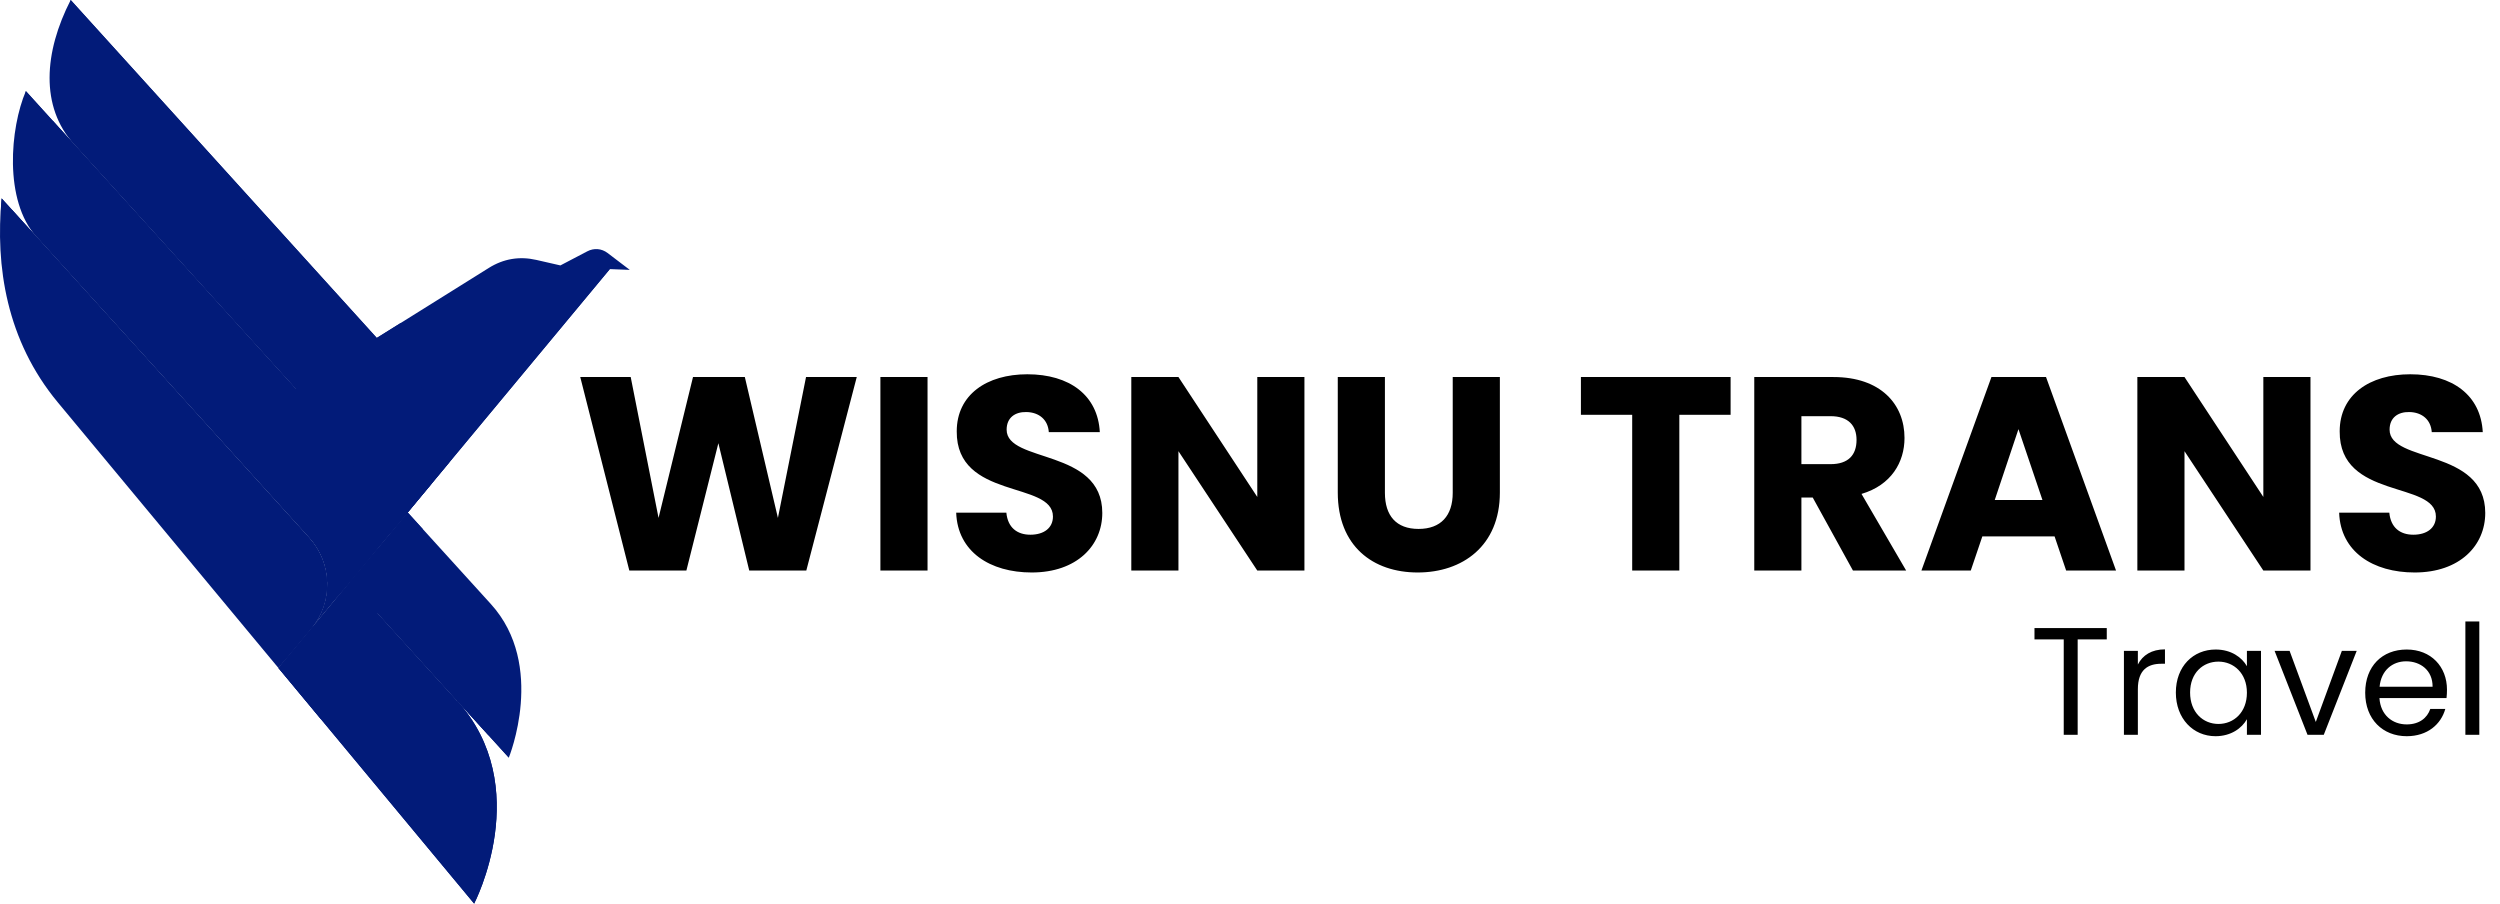 <svg xmlns="http://www.w3.org/2000/svg" width="1001" height="362" viewBox="0 0 1001 362" fill="none"><g clip-path="url(#clip0_199_104)"><g clip-path="url(#clip1_199_104)"><path d="M137.335 236.382L244.171 107.749L252.168 108.063L243.274 101.3C240.874 99.478 237.829 99.226 235.16 100.628L224.382 106.274L214.759 104.071C207.991 102.523 201.61 103.594 195.722 107.278L117.989 155.851L137.335 236.382Z" fill="#021B79"></path><path d="M156.104 213.784L244.172 107.75L238.194 107.515L172.809 166.826L154.742 213.184L156.104 213.784Z" fill="#021B79"></path><path d="M119.772 210.901L0.656 79.426C-1.924 106.662 2.596 136.36 23.17 161.14L111.501 267.482L124.494 251.842C133.433 241.07 133.102 225.616 123.703 215.242L119.772 210.901Z" fill="#021B79"></path><path d="M126.531 164.701L146.959 187.249C156.341 197.606 156.689 213.027 147.789 223.793L172.137 194.483C181.076 183.716 180.745 168.256 171.347 157.882L143.685 127.348L28.303 0C17.609 20.866 16.011 42.719 29.665 57.786L126.531 164.701Z" fill="#021B79"></path><path d="M146.958 187.249L126.53 164.7L10.352 36.472C4.054 51.203 1.452 80.306 14.608 94.824L119.773 210.901L123.704 215.242C133.085 225.593 133.433 241.014 124.539 251.781L147.788 223.793C156.687 213.027 156.34 197.606 146.958 187.249Z" fill="#021B79"></path><path d="M146.959 187.249L126.531 164.7L10.353 36.472C10.353 36.472 5.9 58.47 17.508 71.284L123.144 187.871L132.116 197.78C143.348 210.178 143.752 228.649 133.064 241.519L147.789 223.793C156.688 213.027 156.341 197.606 146.959 187.249Z" fill="#021B79"></path><path d="M146.958 187.249L126.529 164.701L20.922 48.142C22.649 53.592 25.514 58.785 29.782 63.495L147.075 192.952C154.993 201.694 155.291 214.704 147.776 223.794L144.995 227.153L147.782 223.794C156.681 213.027 156.334 197.606 146.952 187.249H146.958Z" fill="#021B79"></path><path d="M123.665 215.292L103.236 192.744L0.656 79.426C-0.46 92.043 1.363 107.116 10.116 116.784L99.844 215.92L108.821 225.829C120.053 238.222 122.184 254.607 111.502 267.482L124.494 251.842C133.394 241.076 133.046 225.649 123.665 215.292Z" fill="#021B79"></path><path d="M123.664 215.291L103.236 192.743L4.559 83.743C6.286 89.182 9.151 94.364 13.408 99.068L123.827 220.938C131.75 229.68 132.047 242.69 124.528 251.78H124.533C133.388 241.024 133.029 225.632 123.664 215.291Z" fill="#021B79"></path><path d="M171.307 157.932L150.879 135.39L28.302 0C28.302 0 23.85 21.999 35.458 34.812L147.486 158.56L156.464 168.469C167.696 180.867 168.094 199.339 157.411 212.208L172.137 194.483C181.036 183.716 180.689 168.289 171.307 157.932Z" fill="#021B79"></path><path d="M178.467 149.306L160.388 129.354L150.883 135.293L171.345 157.88C180.744 168.254 181.075 183.714 172.136 194.481L179.297 185.857L179.342 185.801C188.196 175.04 187.837 159.647 178.467 149.306Z" fill="#021B79"></path><path d="M189.846 361.801C189.846 361.801 214.29 314.995 182.893 280.418Z" fill="#021B79"></path><path d="M203.725 303.359C203.725 303.359 218.86 266.422 196.553 241.866C174.252 217.305 163.244 205.181 163.244 205.181L139.995 233.174L203.725 303.359Z" fill="#021B79"></path><path d="M151.176 219.715L139.995 233.174L203.725 303.358C203.725 303.358 202.761 274.373 181.827 252.256C170.175 239.942 158.892 227.942 151.176 219.715Z" fill="#021B79"></path><path d="M142.569 230.079L139.995 233.174L195.723 294.549C193.222 288.095 189.448 281.702 183.981 275.68L142.569 230.079Z" fill="#021B79"></path><path d="M189.845 361.802C189.845 361.802 214.288 314.995 182.891 280.419L139.993 233.175L137.335 236.382L133.101 241.474C133.101 241.474 133.073 241.508 133.062 241.519L124.555 251.758C124.555 251.758 124.544 251.775 124.533 251.786C124.522 251.803 124.505 251.82 124.494 251.842L111.501 267.482L189.845 361.802Z" fill="#021B79"></path><path d="M125.256 250.917L124.555 251.758C124.555 251.758 124.544 251.775 124.533 251.786C124.522 251.803 124.505 251.82 124.494 251.842L111.501 267.482L189.845 361.802C189.845 361.802 195.929 328.307 164.7 294.107L125.256 250.917Z" fill="#021B79"></path><path d="M111.501 267.482L128.453 287.888L169.231 211.776L163.242 205.181L111.501 267.482Z" fill="#021B79"></path></g><path d="M251.981 228.45L232.334 150.963H252.533L263.682 207.367L277.479 150.963H298.231L311.476 207.367L322.735 150.963H343.045L322.845 228.45H299.997L287.634 177.454L274.83 228.45H251.981ZM352.511 228.45V150.963H371.386V228.45H352.511ZM413.101 229.222C396.434 229.222 383.409 220.944 382.857 205.27H402.946C403.498 211.23 407.251 214.1 412.549 214.1C418.068 214.1 421.6 211.341 421.6 206.815C421.6 192.466 382.857 200.192 383.078 172.708C383.078 158.027 395.109 149.859 411.335 149.859C428.223 149.859 439.592 158.248 440.365 173.039H419.945C419.613 168.072 416.081 165.091 411.004 164.981C406.478 164.871 403.056 167.189 403.056 172.045C403.056 185.512 441.358 179.441 441.358 205.38C441.358 218.405 431.203 229.222 413.101 229.222ZM503.418 150.963H522.293V228.45H503.418L471.849 180.655V228.45H452.974V150.963H471.849L503.418 198.978V150.963ZM535.644 197.212V150.963H554.519V197.322C554.519 206.484 559.044 211.782 567.985 211.782C576.926 211.782 581.672 206.484 581.672 197.322V150.963H600.547V197.212C600.547 218.626 585.536 229.222 567.654 229.222C549.662 229.222 535.644 218.626 535.644 197.212ZM632.998 166.085V150.963H692.935V166.085H672.404V228.45H653.529V166.085H632.998ZM702.408 150.963H734.087C753.072 150.963 762.565 161.89 762.565 175.357C762.565 185.07 757.267 194.232 745.346 197.764L763.227 228.45H741.924L725.808 199.199H721.283V228.45H702.408V150.963ZM743.359 176.129C743.359 170.39 740.047 166.637 732.983 166.637H721.283V185.843H732.983C740.047 185.843 743.359 182.2 743.359 176.129ZM797.373 150.963H819.228L847.264 228.45H827.286L822.65 214.763H793.73L789.094 228.45H769.336L797.373 150.963ZM798.697 200.192H817.793L808.19 171.825L798.697 200.192ZM906.241 150.963H925.116V228.45H906.241L874.672 180.655V228.45H855.797V150.963H874.672L906.241 198.978V150.963ZM966.835 229.222C950.167 229.222 937.142 220.944 936.59 205.27H956.68C957.232 211.23 960.985 214.1 966.283 214.1C971.802 214.1 975.334 211.341 975.334 206.815C975.334 192.466 936.59 200.192 936.811 172.708C936.811 158.027 948.843 149.859 965.069 149.859C981.957 149.859 993.326 158.248 994.099 173.039H973.678C973.347 168.072 969.815 165.091 964.737 164.981C960.212 164.871 956.79 167.189 956.79 172.045C956.79 185.512 995.092 179.441 995.092 205.38C995.092 218.405 984.937 229.222 966.835 229.222Z" fill="black"></path><path d="M814.606 256.019V251.481H843.55V256.019H831.899V294.223H826.319V256.019H814.606ZM850.419 294.223V260.618H856V266.076C857.901 262.336 861.519 260.005 866.854 260.005V265.77H865.382C860.047 265.77 856 268.161 856 275.949V294.223H850.419ZM871.211 277.298C871.211 266.812 878.14 260.067 887.154 260.067C893.409 260.067 897.702 263.255 899.664 266.751V260.618H905.306V294.223H899.664V287.968C897.64 291.586 893.287 294.775 887.093 294.775C878.14 294.775 871.211 287.723 871.211 277.298ZM899.664 277.359C899.664 269.572 894.39 264.911 888.258 264.911C882.126 264.911 876.914 269.388 876.914 277.298C876.914 285.209 882.126 289.869 888.258 289.869C894.39 289.869 899.664 285.27 899.664 277.359ZM910.75 260.618H916.76L927.246 289.072L937.671 260.618H943.619L930.435 294.223H923.934L910.75 260.618ZM979.097 283.86C977.38 289.992 971.983 294.775 963.643 294.775C954.077 294.775 947.025 288.03 947.025 277.359C947.025 266.751 953.832 260.067 963.643 260.067C973.394 260.067 979.771 266.935 979.771 276.133C979.771 277.359 979.71 278.341 979.587 279.506H952.728C953.157 286.313 957.94 290.053 963.643 290.053C968.672 290.053 971.861 287.478 973.087 283.86H979.097ZM963.398 264.788C957.94 264.788 953.403 268.406 952.789 274.968H974.007C974.068 268.406 969.162 264.788 963.398 264.788ZM987.137 294.223V248.845H992.717V294.223H987.137Z" fill="black"></path></g><defs><clipPath id="clip0_199_104"><rect width="1000.57" height="361.802" fill="white"></rect></clipPath><clipPath id="clip1_199_104"><rect width="252.168" height="361.802" fill="white"></rect></clipPath></defs></svg>